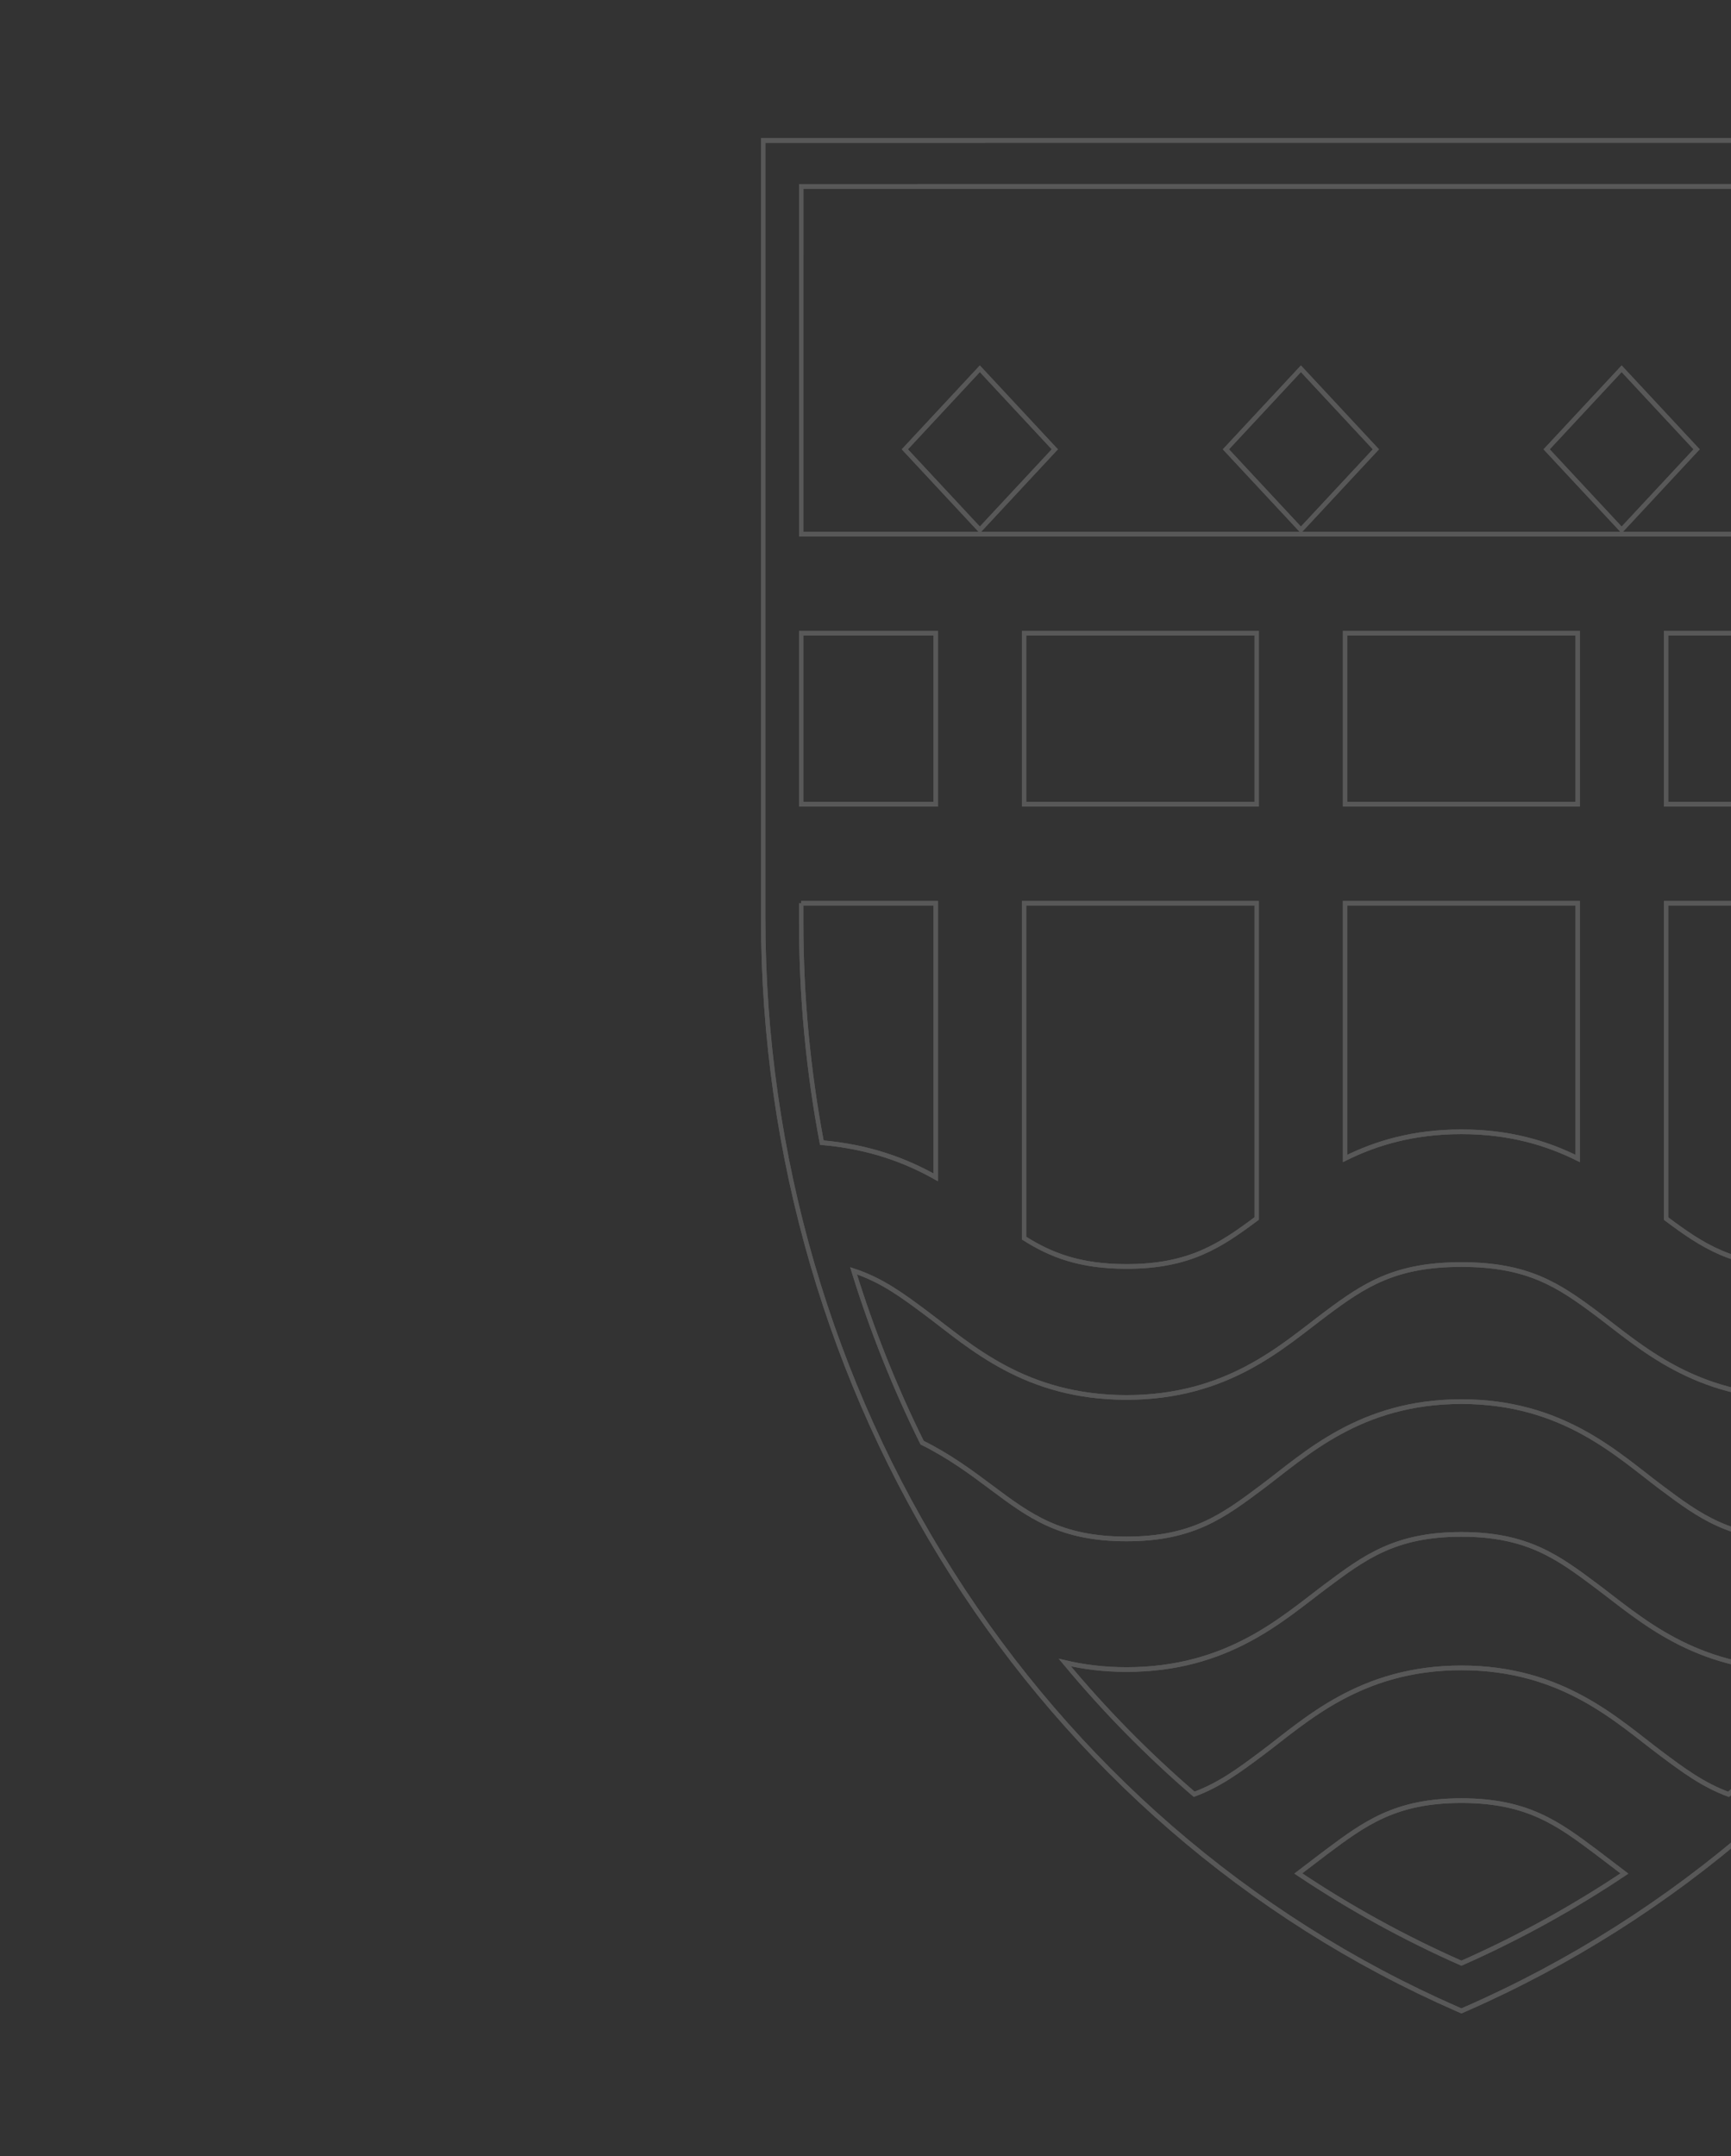 <?xml version="1.0" encoding="UTF-8" standalone="no"?>
<!-- Created with Inkscape (http://www.inkscape.org/) -->

<svg
   version="1.1"
   id="svg2"
   width="580.56"
   height="723.173"
   viewBox="0 0 580.56 723.173"
   xmlns="http://www.w3.org/2000/svg"
   xmlns:svg="http://www.w3.org/2000/svg">
  <rect x="0" y="0" width="580.56" height="723.173" fill="#333333" stroke="none"/>
  <defs
     id="defs6" />
  <g
     id="layer1"
     style="display:none">
    <rect
       style="opacity:1;fill:#000080;fill-opacity:0.977;stroke:#000000;stroke-width:0.944"
       id="rect1"
       width="580.102"
       height="722.715"
       x="0.472"
       y="-0.014" />
  </g>
  <g
     id="g8"
     transform="matrix(1.333,0,0,-1.333,0,723.173)">
    <g
       id="g10"
       transform="matrix(0.081,0,0,0.087,191.471,35.895)"
       style="opacity:0.18">
      <path
         d="M 912.703,4523.7 679.766,4756.71 446.797,4523.7 679.766,4290.71 Z m 997.337,0 -232.95,233.01 -232.98,-233.01 232.98,-232.99 z m 996.24,0 -232.92,233.01 -232.99,-233.01 232.99,-232.99 z m 997.65,0 -232.94,233.01 -232.97,-233.01 232.97,-232.99 z M 4317.59,5417.02 6.836,5416.86 6.766,3169.09 C 6.766,1784.83 853.695,545.559 2164.41,11.879 l 11.27,-4.578 11.29,4.578 C 3499.3,547 4347.28,1786.42 4347.28,3169.39 l 0.19,2247.63 z m -88.23,-132.88 c 0,-26.85 -0.04,-507.82 -0.08,-1005.61 H 124.895 c 0.019,451.17 0.031,891.97 0.039,1005.47 56.91,0 4047.536,0.14 4104.426,0.14 z m -0.1,-1292.25 c -0.02,-181.74 -0.03,-354.11 -0.04,-494.54 h -420.73 v 494.54 z M 3633.03,1521.23 c -119.83,-83.15 -214.45,-148.92 -418.65,-148.92 -204.39,0 -299.07,65.99 -418.89,149.45 -135.83,94.68 -304.84,247.68 -619.77,247.68 -315.14,0 -484.32,-152.93 -620.27,-247.52 -120.09,-83.62 -214.96,-149.61 -419.91,-149.61 -206.185,0 -301.153,66.14 -421.384,149.91 -61,42.51 -128.961,89.52 -213.691,128.54 -84.621,159.04 -155.961,325.23 -212.969,497.06 87.738,-26.68 152.758,-71.71 227.359,-123.65 135.891,-94.67 305.04,-242.62 620.685,-242.62 314.32,0 483.29,147.71 619.06,242.15 120.32,83.78 215.37,142.19 421.12,142.19 205.43,0 300.29,-58.41 420.44,-142.11 135.57,-94.52 304.32,-242.23 618.22,-242.23 313.35,0 482.04,147.26 617.53,241.33 76.53,53.17 143.14,99.1 234.39,125.82 -56.98,-171.44 -128.27,-337.32 -212.8,-496.09 -87.87,-39.61 -157.82,-87.87 -220.47,-131.38 z M 542.746,3497.35 H 124.875 c 0,140.3 0.012,312.54 0.012,494.54 h 417.859 z m 2991.164,0 h -722.49 v 494.54 h 722.49 z m 0,-286.64 v -966.86 c -83.34,-49.68 -173.34,-83.47 -319.53,-83.47 -195.24,0 -290.4,60.22 -402.96,138.36 v 911.97 z m -997.06,286.64 h -722.48 v 494.54 h 722.48 z m 0,-286.64 v -738.08 c -95.71,44.42 -211.9,77.23 -361.13,77.23 -149.3,0 -265.6,-32.77 -361.35,-77.16 v 738.01 z M 1539.8,3497.35 H 817.305 v 494.54 H 1539.8 Z m 0,-286.64 v -911.59 c -112.93,-78.32 -208.3,-138.74 -404.26,-138.74 -145.474,0 -235.544,33.02 -318.235,81.84 v 968.49 z m -1414.937,0 h 417.883 v -792.63 c -92.09,48.16 -204.59,88.41 -353.84,100.4 -42.062,207.34 -64.043,420.76 -64.043,637.98 0,0 0,19.31 0,54.25 z M 2175.72,145.281 c -178.32,73.34 -347.56,160.399 -506.74,259.528 30.4,21.293 58.71,42.082 85.62,60.793 120.32,83.699 215.37,149.828 421.12,149.828 205.43,0 300.29,-66.129 420.44,-149.828 26.97,-18.774 55.34,-39.633 85.81,-60.973 -159.05,-99 -328.12,-185.988 -506.25,-259.348 z m 829.89,488.321 c -79.14,27.148 -140.48,69.609 -210.12,118.117 -135.83,94.679 -304.84,247.679 -619.77,247.679 -315.14,0 -484.32,-153 -620.27,-247.527 -69.6,-48.453 -130.91,-90.851 -209.9,-118.012 -145.31,116.379 -279.64,243.879 -401.823,381.031 57.403,-12.67 120.753,-20.339 191.813,-20.339 314.32,0 483.29,146.649 619.06,241.099 120.32,83.69 215.37,149.82 421.12,149.82 205.43,0 300.29,-66.13 420.44,-149.82 135.57,-94.45 304.32,-241.099 618.22,-241.099 72.23,0 136.52,7.979 194.67,21.139 C 3286.39,878.172 3151.51,750.301 3005.61,633.602 Z M 4164.92,2518.56 c -150.38,-11.82 -263.71,-51.67 -356.43,-99.61 v 791.76 h 420.7 c 0,-34.71 0,-53.95 0,-53.95 0,-217.26 -22.07,-430.77 -64.27,-638.2 z"
         style="fill:none;stroke:#ffffff;stroke-width:13.53;stroke-linecap:butt;stroke-linejoin:miter;stroke-miterlimit:10;stroke-dasharray:none;stroke-opacity:1"
         id="path12" />
      <path
         d="M 912.703,4523.7 679.766,4756.71 446.797,4523.7 679.766,4290.71 Z m 997.337,0 -232.95,233.01 -232.98,-233.01 232.98,-232.99 z m 996.24,0 -232.92,233.01 -232.99,-233.01 232.99,-232.99 z m 997.65,0 -232.94,233.01 -232.97,-233.01 232.97,-232.99 z M 4317.59,5417.02 6.836,5416.86 6.766,3169.09 C 6.766,1784.83 853.695,545.559 2164.41,11.879 l 11.27,-4.578 11.29,4.578 C 3499.3,547 4347.28,1786.42 4347.28,3169.39 l 0.19,2247.63 z m -88.23,-132.88 c 0,-26.85 -0.04,-507.82 -0.08,-1005.61 H 124.895 c 0.019,451.17 0.031,891.97 0.039,1005.47 56.91,0 4047.536,0.14 4104.426,0.14 z m -0.1,-1292.25 c -0.02,-181.74 -0.03,-354.11 -0.04,-494.54 h -420.73 v 494.54 z M 3633.03,1521.23 c -119.83,-83.15 -214.45,-148.92 -418.65,-148.92 -204.39,0 -299.07,65.99 -418.89,149.45 -135.83,94.68 -304.84,247.68 -619.77,247.68 -315.14,0 -484.32,-152.93 -620.27,-247.52 -120.09,-83.62 -214.96,-149.61 -419.91,-149.61 -206.185,0 -301.153,66.14 -421.384,149.91 -61,42.51 -128.961,89.52 -213.691,128.54 -84.621,159.04 -155.961,325.23 -212.969,497.06 87.738,-26.68 152.758,-71.71 227.359,-123.65 135.891,-94.67 305.04,-242.62 620.685,-242.62 314.32,0 483.29,147.71 619.06,242.15 120.32,83.78 215.37,142.19 421.12,142.19 205.43,0 300.29,-58.41 420.44,-142.11 135.57,-94.52 304.32,-242.23 618.22,-242.23 313.35,0 482.04,147.26 617.53,241.33 76.53,53.17 143.14,99.1 234.39,125.82 -56.98,-171.44 -128.27,-337.32 -212.8,-496.09 -87.87,-39.61 -157.82,-87.87 -220.47,-131.38 z M 542.746,3497.35 H 124.875 c 0,140.3 0.012,312.54 0.012,494.54 h 417.859 z m 2991.164,0 h -722.49 v 494.54 h 722.49 z m 0,-286.64 v -966.86 c -83.34,-49.68 -173.34,-83.47 -319.53,-83.47 -195.24,0 -290.4,60.22 -402.96,138.36 v 911.97 z m -997.06,286.64 h -722.48 v 494.54 h 722.48 z m 0,-286.64 v -738.08 c -95.71,44.42 -211.9,77.23 -361.13,77.23 -149.3,0 -265.6,-32.77 -361.35,-77.16 v 738.01 z M 1539.8,3497.35 H 817.305 v 494.54 H 1539.8 Z m 0,-286.64 v -911.59 c -112.93,-78.32 -208.3,-138.74 -404.26,-138.74 -145.474,0 -235.544,33.02 -318.235,81.84 v 968.49 z m -1414.937,0 h 417.883 v -792.63 c -92.09,48.16 -204.59,88.41 -353.84,100.4 -42.062,207.34 -64.043,420.76 -64.043,637.98 0,0 0,19.31 0,54.25 z M 2175.72,145.281 c -178.32,73.34 -347.56,160.399 -506.74,259.528 30.4,21.293 58.71,42.082 85.62,60.793 120.32,83.699 215.37,149.828 421.12,149.828 205.43,0 300.29,-66.129 420.44,-149.828 26.97,-18.774 55.34,-39.633 85.81,-60.973 -159.05,-99 -328.12,-185.988 -506.25,-259.348 z m 829.89,488.321 c -79.14,27.148 -140.48,69.609 -210.12,118.117 -135.83,94.679 -304.84,247.679 -619.77,247.679 -315.14,0 -484.32,-153 -620.27,-247.527 -69.6,-48.453 -130.91,-90.851 -209.9,-118.012 -145.31,116.379 -279.64,243.879 -401.823,381.031 57.403,-12.67 120.753,-20.339 191.813,-20.339 314.32,0 483.29,146.649 619.06,241.099 120.32,83.69 215.37,149.82 421.12,149.82 205.43,0 300.29,-66.13 420.44,-149.82 135.57,-94.45 304.32,-241.099 618.22,-241.099 72.23,0 136.52,7.979 194.67,21.139 C 3286.39,878.172 3151.51,750.301 3005.61,633.602 Z M 4164.92,2518.56 c -150.38,-11.82 -263.71,-51.67 -356.43,-99.61 v 791.76 h 420.7 c 0,-34.71 0,-53.95 0,-53.95 0,-217.26 -22.07,-430.77 -64.27,-638.2 z"
         style="fill:none;stroke:#ffffff;stroke-width:13.53;stroke-linecap:butt;stroke-linejoin:miter;stroke-miterlimit:10;stroke-dasharray:none;stroke-opacity:1"
         id="path14" />
    </g>
  </g>
</svg>
